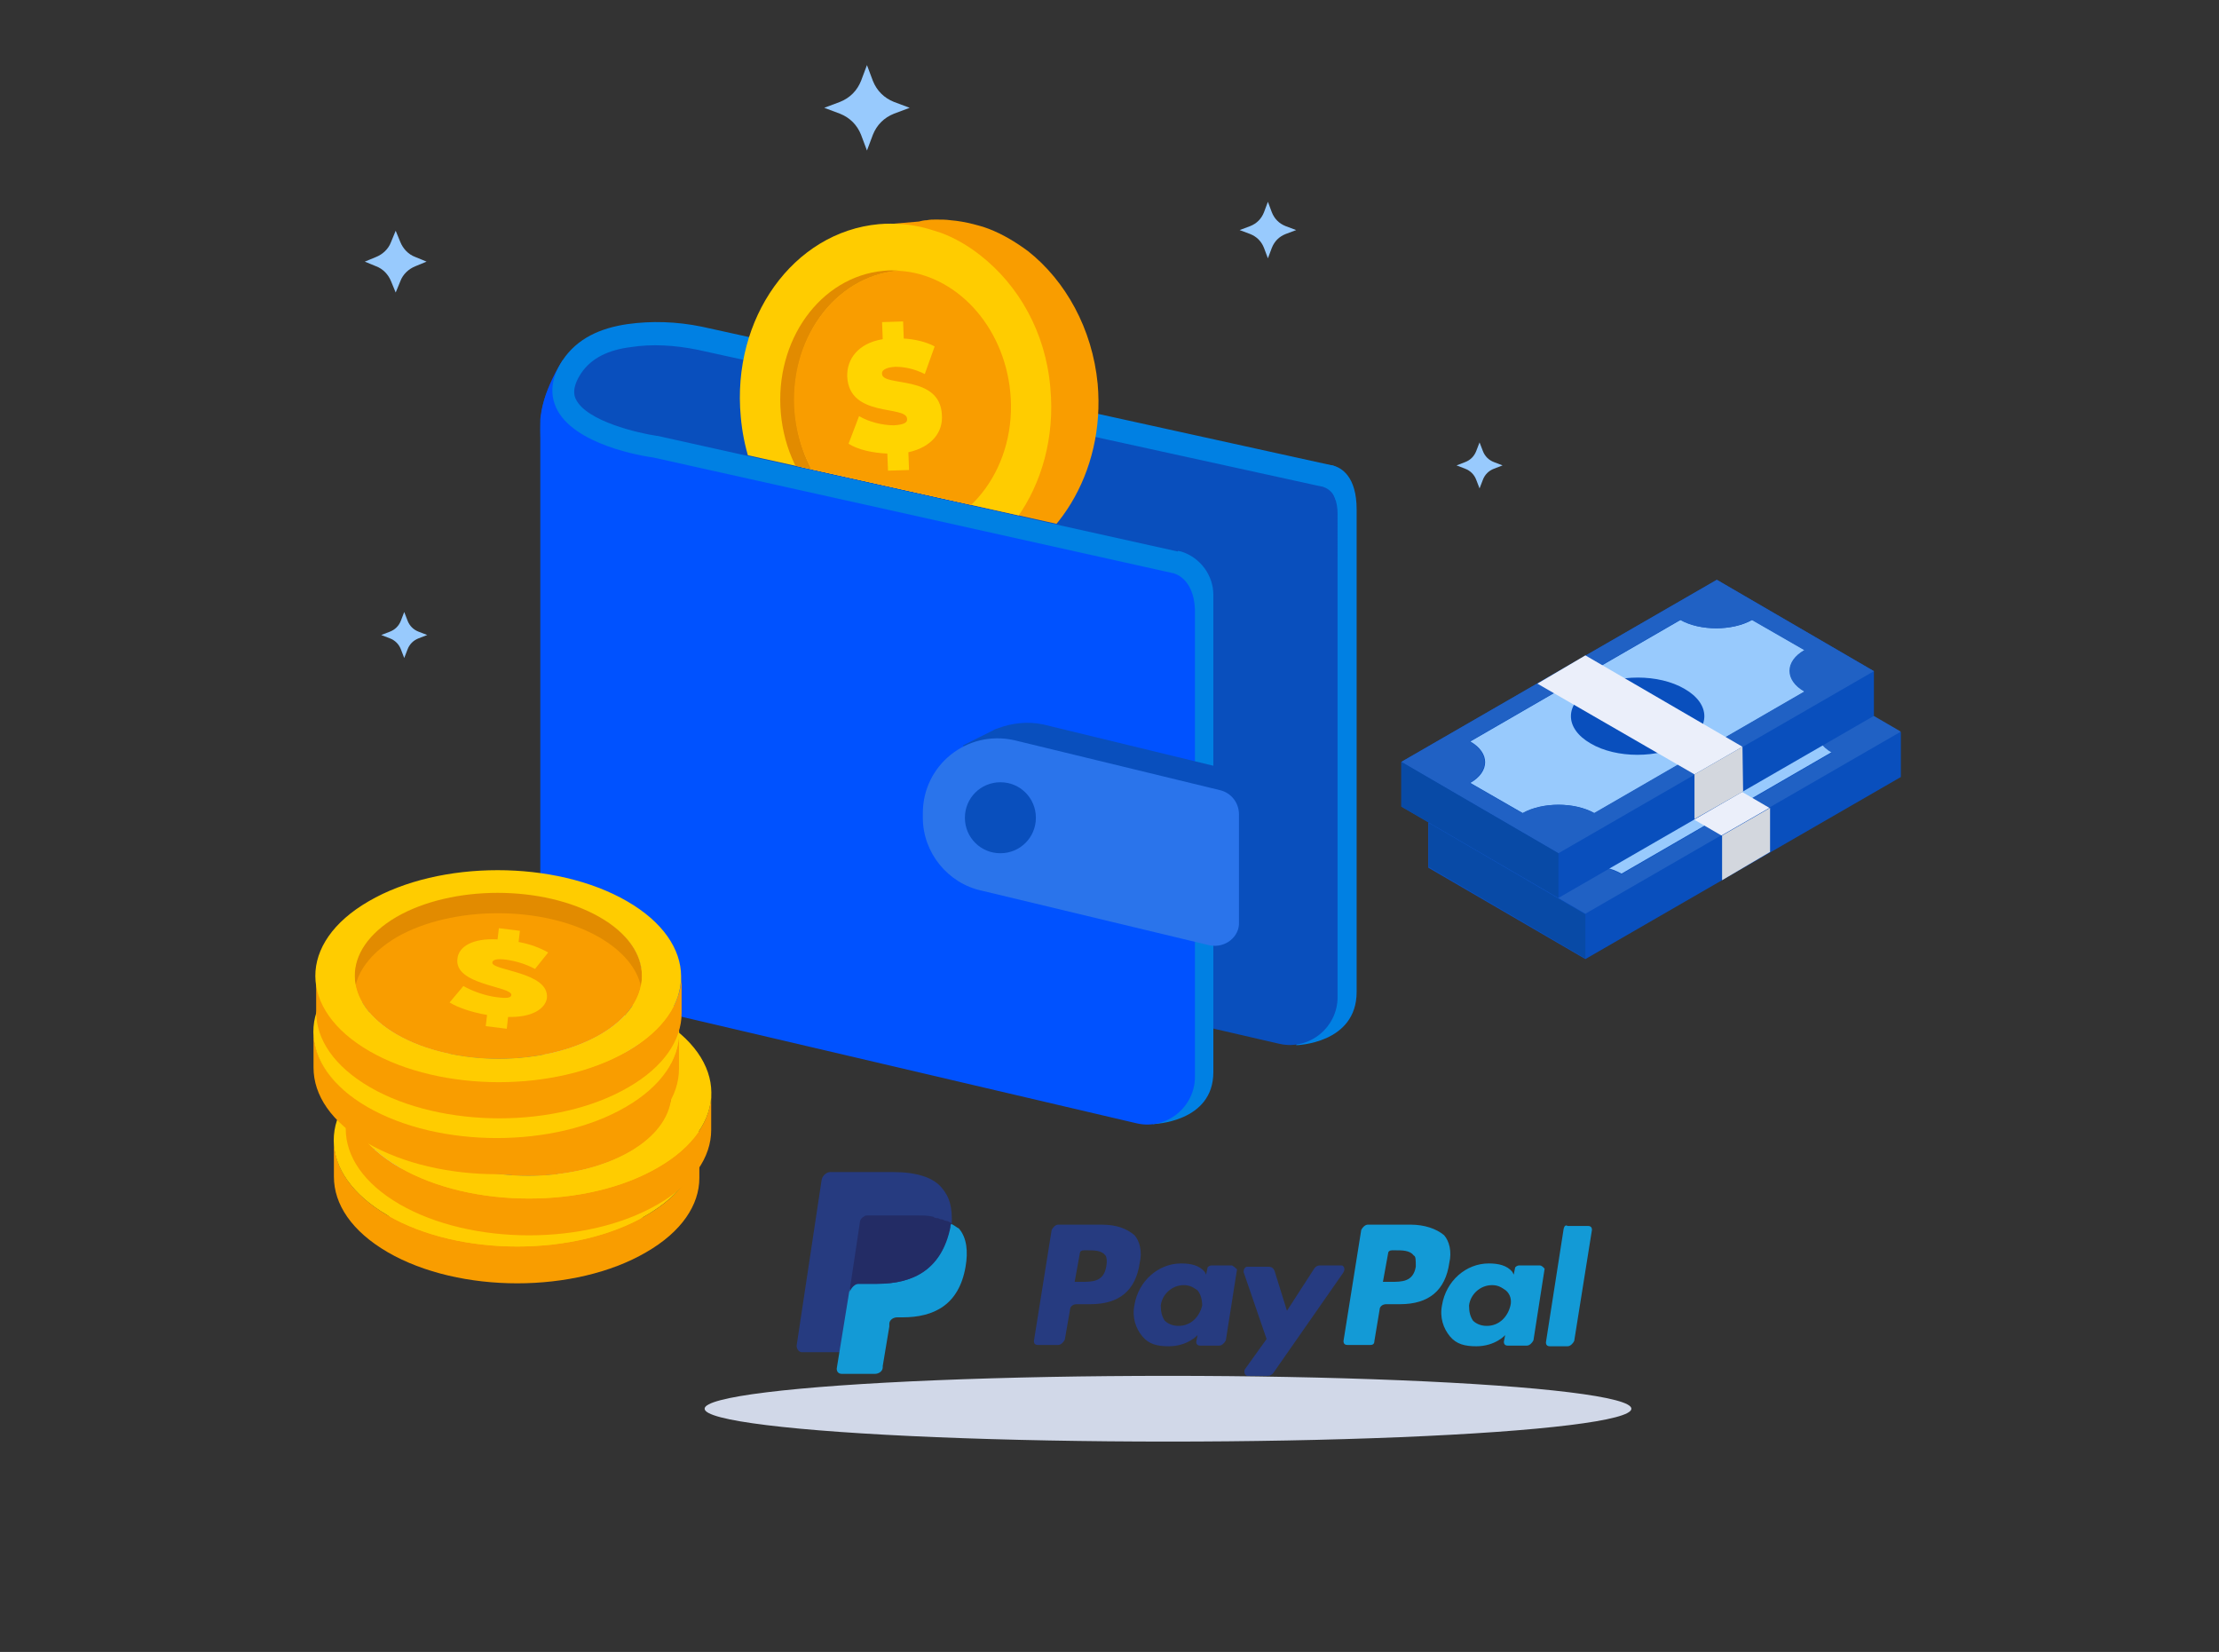 <?xml version="1.0" encoding="utf-8"?>
<!-- Generator: Adobe Illustrator 22.0.1, SVG Export Plug-In . SVG Version: 6.00 Build 0)  -->
<svg version="1.1" xmlns="http://www.w3.org/2000/svg" xmlns:xlink="http://www.w3.org/1999/xlink" x="0px" y="0px"
	 viewBox="0 0 337.6 251.3" style="enable-background:new 0 0 337.6 251.3;" xml:space="preserve">
<rect x="0" y="0" width="337.6" height="251.3" fill="#333333" stroke="none"/>
<style type="text/css">
	.st0{fill:#0080E3;}
	.st1{fill:#094FBD;}
	.st2{fill:#0052FF;}
	.st3{fill:#2A74EB;}
	.st4{clip-path:url(#SVGID_2_);}
	.st5{fill:#F99D00;}
	.st6{fill:#FFCC00;}
	.st7{opacity:0.31;}
	.st8{fill:#FFFFFF;}
	.st9{fill:#E28B00;}
	.st10{fill:#FFD400;}
	.st11{fill:#98CAFD;}
	.st12{fill:#2061C4;}
	.st13{fill:#EBEFFA;}
	.st14{fill:#D3D7DE;}
	.st15{fill:#084AA6;}
	.st16{enable-background:new    ;}
	.st17{fill:#FCCE00;}
	.st18{fill:#FDC801;}
	.st19{fill:#139AD6;}
	.st20{fill:#263B80;}
	.st21{fill:#232C65;}
	.st22{fill:#D1D8E8;}
</style>
<g id="Objects">
	<g>
		<g>
			<g>
				<path class="st0" d="M202.7,70.8l-1.7-0.2v79.4l-1.6-0.3l-2.2,9.3c0,0,9.2-0.2,9.2-8.1V77.5C206.4,72.5,204.1,71.1,202.7,70.8z"
					/>
				<path class="st1" d="M197.7,71l-90.8-19.9v0c-1.7-0.5-3.5-0.8-5.4-0.8c-10.7,0-19.3,4.4-19.3,15c0,10.7,8.6,19.3,19.3,19.3
					c1.9,0,3.7-0.3,5.4-0.8v49c0,3.4,2.4,6.4,5.8,7.1l82,18.9c4.5,1,8.8-2.5,8.8-7.1V78.1C203.5,74.7,201.1,71.7,197.7,71z"/>
				<path class="st0" d="M179.7,83.9l-0.5-0.1v78.3l-1.6-0.3l-2.2,9.2c0,0,9.2-0.2,9.2-7.9V90.5C184.6,87.5,182.6,84.8,179.7,83.9z"
					/>
				<path class="st2" d="M176,84.6L88.3,65.2l-2.7-10.4c-3.3,5.2-3.4,9.1-3.4,9.1v80c0,3.4,2.4,6.4,5.8,7.1l85,19.9
					c4.5,1,8.8-2.5,8.8-7.1v-72C181.8,88.3,179.4,85.3,176,84.6z"/>
				<path class="st0" d="M202.7,70.8l-95.9-21.1c-3.9-0.8-7.7-0.9-11.3-0.4c-4.2,0.6-7.7,2.2-9.9,5.5c-2.1,3.2-1.7,5.6-1,7.2
					c2.6,5.7,13.3,7.4,14.8,7.6l79.1,17.6c0,0,3.1,0.6,3.3,5.5c0,0,2.2-7.4-2.3-8.7c-0.1,0-0.2-0.1-0.3-0.1l-79.2-17.6
					c0,0-0.1,0-0.1,0c-2.7-0.4-10.7-2.2-12.3-5.6c-0.2-0.4-0.7-1.6,0.8-3.9c1.6-2.4,4.3-3.6,7.6-4c3.2-0.5,6.6-0.3,10.1,0.4L201,74
					l0,0l0,0l0.1,0c0.3,0.1,1.5,0.4,2,1.8c0.4,1.1,0.4-0.8,0.4-2c0.2-0.2,0.4-0.5,0.5-0.9C204.2,71.9,203.6,71,202.7,70.8z"/>
			</g>
			<g>
				<g>
					<path class="st1" d="M190,117.8l-31.3-7.6c-2.4-0.5-4.8-0.2-6.9,0.6l0,0l-0.3,0.1c-0.3,0.1-0.5,0.3-0.8,0.4l-4.2,2.1l0.7,0.9
						c-1.5,1.9-2.4,4.3-2.4,7v0.7c0,5.4,3.7,10,9,11.1l31.4,7.6l1.8,2.3c0,0,2.7-1.4,3.7-1.8c0.1,0,0.2-0.1,0.2-0.1
						c0.1,0,0.1-0.1,0.1-0.1l0,0c1.1-0.6,1.9-1.8,1.9-3.2v-16.4C192.9,119.7,191.7,118.2,190,117.8z"/>
					<path class="st3" d="M184,143.8l-34.6-8.3c-5.2-1.1-9-5.8-9-11.1v-0.7c0-7.3,6.7-12.7,13.9-11.1l31.3,7.6
						c1.7,0.4,2.9,1.9,2.9,3.7v16.4C188.6,142.5,186.4,144.3,184,143.8z"/>
				</g>
				<path class="st1" d="M157.6,124.4c0,3-2.4,5.4-5.4,5.4c-3,0-5.4-2.4-5.4-5.4c0-3,2.4-5.4,5.4-5.4
					C155.2,119,157.6,121.4,157.6,124.4z"/>
			</g>
			<g>
				<defs>
					<polygon id="SVGID_1_" points="97.8,65.7 168.9,81.5 187.4,38.1 100.4,17.1 					"/>
				</defs>
				<clipPath id="SVGID_2_">
					<use xlink:href="#SVGID_1_"  style="overflow:visible;"/>
				</clipPath>
				<g class="st4">
					<path class="st5" d="M167,58.4c-0.8-8.4-4.9-15.7-10.6-20.2c-1.9-1.4-3.9-2.6-6-3.4c-0.8-0.3-1.5-0.5-2.3-0.7
						c-1.2-0.3-2.3-0.5-3.5-0.6c-0.7-0.1-1.4-0.1-2.1-0.1l0,0l-0.2,0c-0.4,0-0.8,0-1.3,0.1c-0.4,0-0.8,0.1-1.2,0.2l-5.9,0.5l0.1,1.3
						c-9.2,4.4-15.2,15.3-14,27.4c0.9,9,5.5,16.7,11.8,21.1c1,0.7,2.1,1.3,3.2,1.9c0.7,0.4,1.5,0.7,2.3,0.9c0.5,0.2,1,0.3,1.5,0.5
						l0.1,1.3l10.5-1l0.4-0.4C160.7,83.8,168.2,71.9,167,58.4z"/>
					<g>
						<g>
							<path class="st6" d="M159.8,59c1.4,15-8,28.1-21,29.3c-0.7,0.1-1.5,0.1-2.2,0.1c-2.3,0-4.5-0.4-6.6-1.1
								c-0.8-0.3-1.5-0.6-2.3-0.9c-1.1-0.5-2.2-1.1-3.2-1.9c-6.4-4.4-11-12-11.8-21.1c-1.4-15,8-28.1,21-29.3c1.2-0.1,2.4-0.1,3.6,0
								c1.2,0.1,2.4,0.3,3.5,0.6c0.8,0.2,1.6,0.5,2.3,0.7c2.2,0.8,4.2,2,6,3.4C155,43.4,159.1,50.6,159.8,59z"/>
							<g class="st7">
								<path class="st8" d="M134.5,42.6c-9,0.8-15.5,9.9-14.5,20.2c1,10.3,9.1,18,18,17.2c9-0.8,15.5-9.9,14.5-20.2
									C151.6,49.4,143.5,41.7,134.5,42.6z"/>
							</g>
							<g>
								<path class="st9" d="M121,62.9c-1-11.1,5.9-20.8,15.6-21.7c0.1,0,0.2,0,0.3,0c-0.8-0.1-1.6-0.1-2.5,0
									c-9.6,0.9-16.6,10.6-15.6,21.7c1,11,9.5,19.1,19.1,18.4C129.2,80.8,121.9,73,121,62.9z"/>
								<path class="st5" d="M153.7,59.6c-1-10.1-8.3-17.9-16.9-18.4c-0.1,0-0.2,0-0.3,0c-9.6,0.9-16.6,10.6-15.6,21.7
									c1,10.1,8.3,17.9,16.9,18.4c0.1,0,0.2,0,0.3,0C147.8,80.4,154.8,70.7,153.7,59.6z"/>
							</g>
						</g>
					</g>
					<g>
						<path class="st10" d="M138.2,68.8l0.1,2.7l-3.2,0.1L135,69c-2.3-0.1-4.5-0.6-5.9-1.5l1.6-4.2c1.5,0.9,3.6,1.4,5.3,1.4
							c1.5-0.1,2.1-0.4,2-1c-0.1-2.1-8.8-0.1-9.1-6.4c-0.1-2.7,1.7-5.1,5.4-5.7l-0.1-2.6l3.2-0.1l0.1,2.6c1.7,0.1,3.4,0.5,4.7,1.2
							l-1.5,4.2c-1.6-0.8-3.1-1.1-4.5-1.1c-1.6,0.1-2.1,0.6-2,1.1c0.1,2,8.8,0,9.1,6.2C143.5,65.7,141.8,68,138.2,68.8z"/>
					</g>
				</g>
			</g>
		</g>
		<g>
			<g>
				<path class="st1" d="M217.3,125.2l0,6.8l23.9,13.9l48-27.7l0-6.8l-23.9-13.9"/>
				<g>
					<path class="st11" d="M259.8,103.5c3,1.7,7.9,1.7,10.9,0l8,4.6c-3,1.7-3,4.6,0,6.3l-32,18.5c-3-1.7-7.9-1.7-10.9,0l-8-4.6
						c3-1.7,3-4.6,0-6.3L259.8,103.5z M260.4,122.4c4-2.3,4-6,0-8.3c-3.9-2.3-10.3-2.3-14.3,0c-4,2.3-4,6,0,8.3
						C250,124.7,256.4,124.7,260.4,122.4"/>
				</g>
				<g>
					<path class="st12" d="M289.2,111.3l-48,27.7l-23.9-13.9l48-27.7L289.2,111.3z M235.8,133c3-1.7,7.9-1.7,10.9,0l32-18.5
						c-3-1.7-3-4.6,0-6.3l-8-4.6c-3,1.7-7.9,1.7-10.9,0l-32,18.5c3,1.7,3,4.6,0,6.3L235.8,133"/>
				</g>
				<g>
					<polygon class="st13" points="238,113.2 261.9,127.1 269.2,122.9 245.4,109 					"/>
				</g>
				<g>
					<polygon class="st14" points="262,127.1 262,133.9 269.3,129.6 269.3,122.9 					"/>
				</g>
				<polygon class="st15" points="241.2,139.1 241.2,145.8 217.4,131.9 217.4,125.2 				"/>
			</g>
			<g>
				<path class="st1" d="M213.2,115.9l0,6.8l23.9,13.9l48-27.7l0-6.8l-23.9-13.9"/>
				<g>
					<path class="st11" d="M255.7,94.3c3,1.7,7.9,1.7,10.9,0l8,4.6c-3,1.7-3,4.6,0,6.3l-32,18.5c-3-1.7-7.9-1.7-10.9,0l-8-4.6
						c3-1.7,3-4.6,0-6.3L255.7,94.3z M256.3,113.1c4-2.3,4-6,0-8.3c-3.9-2.3-10.3-2.3-14.3,0c-4,2.3-4,6,0,8.3
						C245.9,115.4,252.3,115.4,256.3,113.1"/>
				</g>
				<g>
					<path class="st12" d="M285.1,102.1l-48,27.7l-23.9-13.9l48-27.7L285.1,102.1z M231.6,123.7c3-1.7,7.9-1.7,10.9,0l32-18.5
						c-3-1.7-3-4.6,0-6.3l-8-4.6c-3,1.7-7.9,1.7-10.9,0l-32,18.5c3,1.7,3,4.6,0,6.3L231.6,123.7"/>
				</g>
				<g>
					<polygon class="st13" points="233.9,104 257.8,117.8 265.1,113.6 241.2,99.7 					"/>
				</g>
				<g>
					<polygon class="st14" points="257.8,117.8 257.8,124.6 265.2,120.4 265.1,113.6 					"/>
				</g>
				<polygon class="st15" points="237.1,129.8 237.1,136.6 213.2,122.7 213.2,115.9 				"/>
			</g>
		</g>
		<g>
			<g>
				<g>
					<g class="st16">
						<g>
							<path class="st17" d="M63,170.2c-3.2,1.9-5.2,4.1-6,6.5c0-1.9,0-3.7,0-5.6c0.8-2.4,2.8-4.7,6-6.5c8.5-4.9,22.4-4.9,30.9,0
								c4.3,2.5,6.4,5.7,6.5,9c0,1.9,0,3.7,0,5.6c0-3.2-2.2-6.5-6.5-9C85.4,165.2,71.5,165.2,63,170.2z"/>
						</g>
						<g>
							<path class="st17" d="M57.1,176.7c-0.3,0.8-0.4,1.6-0.4,2.4l0-5.6c0-0.8,0.1-1.6,0.4-2.4c0,0.9,0,1.9,0,2.8
								c0,0.2,0,0.5,0,0.7c0,0.4,0,0.7,0,1.1c0,0.2,0,0.5,0,0.7C57.1,176.5,57.1,176.6,57.1,176.7z"/>
						</g>
						<g>
							<path class="st18" d="M100.4,173.6l0,5.6c0,3.2-2.1,6.4-6.4,8.9c-8.5,4.9-22.4,4.9-30.9,0c-4.3-2.5-6.5-5.8-6.5-9l0-5.6
								c0,3.3,2.1,6.5,6.5,9c8.6,4.9,22.4,4.9,30.9,0C98.3,180,100.4,176.8,100.4,173.6z"/>
						</g>
						<g>
							<path class="st17" d="M100.4,179.2C100.4,179.2,100.4,179.1,100.4,179.2c0-1.9,0-3.8,0-5.7c0,0,0,0,0,0.1
								C100.4,175.3,100.4,177.5,100.4,179.2z"/>
						</g>
						<g>
							<path class="st11" d="M94,164.6c8.6,4.9,8.6,13,0.1,17.9s-22.4,4.9-30.9,0c-8.6-4.9-8.6-13-0.1-17.9
								C71.6,159.6,85.4,159.6,94,164.6z"/>
						</g>
						<path class="st12" d="M63.1,167.7c8.5-4.9,22.4-4.9,30.9,0c3.6,2.1,5.7,4.7,6.3,7.4c0.8-3.8-1.3-7.7-6.3-10.6
							c-8.6-4.9-22.4-4.9-30.9,0c-4.9,2.9-7,6.7-6.2,10.5C57.4,172.4,59.5,169.8,63.1,167.7z"/>
						<g>
							<path class="st5" d="M106.4,173.6l0,5.6c0,4.1-2.7,8.2-8.1,11.3c-10.8,6.3-28.4,6.3-39.3,0c-5.5-3.2-8.2-7.3-8.2-11.5l0-5.6
								c0,4.2,2.7,8.3,8.2,11.5c10.9,6.3,28.5,6.3,39.3,0C103.7,181.8,106.4,177.7,106.4,173.6z"/>
						</g>
						<g>
							<path class="st6" d="M98.2,162.1c10.9,6.3,11,16.5,0.1,22.8c-10.8,6.3-28.4,6.3-39.3,0c-10.9-6.3-11-16.5-0.1-22.8
								C69.7,155.8,87.3,155.8,98.2,162.1z M63.2,182.5c8.6,4.9,22.4,4.9,30.9,0s8.5-13-0.1-17.9c-8.6-4.9-22.4-4.9-30.9,0
								C54.5,169.5,54.6,177.5,63.2,182.5"/>
						</g>
					</g>
				</g>
				<g>
					<path class="st12" d="M80,179.8l-0.2,1.8l-3.2-0.4l0.2-1.7c-2.3-0.4-4.4-1.1-5.7-1.9l2.1-2.5c1.4,0.8,3.4,1.5,5.1,1.7
						c1.5,0.2,2.1,0.1,2.2-0.3c0.2-1.4-8.8-1.5-8.2-5.6c0.2-1.8,2.3-3.1,6.1-2.9l0.2-1.7l3.2,0.4l-0.2,1.7c1.7,0.3,3.3,0.9,4.5,1.6
						l-2,2.5c-1.5-0.8-3-1.2-4.3-1.4c-1.6-0.2-2.1,0-2.2,0.4c-0.2,1.3,8.8,1.4,8.3,5.5C85.6,178.6,83.6,179.8,80,179.8z"/>
				</g>
			</g>
			<g>
				<g>
					<g class="st16">
						<g>
							<path class="st17" d="M64.8,162.9c-3.2,1.9-5.2,4.1-6,6.5c0-1.9,0-3.7,0-5.6c0.8-2.4,2.8-4.7,6-6.5c8.5-4.9,22.4-4.9,30.9,0
								c4.3,2.5,6.4,5.7,6.5,9c0,1.9,0,3.7,0,5.6c0-3.2-2.2-6.5-6.5-9C87.2,157.9,73.3,157.9,64.8,162.9z"/>
						</g>
						<g>
							<path class="st17" d="M58.9,169.4c-0.3,0.8-0.4,1.6-0.4,2.4l0-5.6c0-0.8,0.1-1.6,0.4-2.4c0,0.9,0,1.9,0,2.8
								c0,0.2,0,0.5,0,0.7c0,0.4,0,0.7,0,1.1c0,0.2,0,0.5,0,0.7C58.9,169.2,58.9,169.3,58.9,169.4z"/>
						</g>
						<g>
							<path class="st18" d="M102.2,166.3l0,5.6c0,3.2-2.1,6.4-6.4,8.9c-8.5,4.9-22.4,4.9-30.9,0c-4.3-2.5-6.5-5.8-6.5-9l0-5.6
								c0,3.3,2.1,6.5,6.5,9c8.6,4.9,22.4,4.9,30.9,0C100.1,172.7,102.2,169.5,102.2,166.3z"/>
						</g>
						<g>
							<path class="st17" d="M102.2,171.9C102.2,171.9,102.2,171.8,102.2,171.9c0-1.9,0-3.8,0-5.7c0,0,0,0,0,0.1
								C102.2,168,102.2,170.2,102.2,171.9z"/>
						</g>
						<g>
							<path class="st5" d="M95.8,157.3c8.6,4.9,8.6,13,0.1,17.9c-8.5,4.9-22.4,4.9-30.9,0c-8.6-4.9-8.6-13-0.1-17.9
								C73.3,152.3,87.2,152.3,95.8,157.3z"/>
						</g>
						<path class="st9" d="M64.8,160.4c8.5-4.9,22.4-4.9,30.9,0c3.6,2.1,5.7,4.7,6.3,7.4c0.8-3.8-1.3-7.7-6.3-10.6
							c-8.6-4.9-22.4-4.9-30.9,0c-4.9,2.9-7,6.7-6.2,10.5C59.2,165,61.3,162.4,64.8,160.4z"/>
						<g>
							<path class="st5" d="M108.2,166.3l0,5.6c0,4.1-2.7,8.2-8.1,11.3c-10.8,6.3-28.4,6.3-39.3,0c-5.5-3.2-8.2-7.3-8.2-11.5l0-5.6
								c0,4.2,2.7,8.3,8.2,11.5c10.9,6.3,28.5,6.3,39.3,0C105.5,174.5,108.2,170.4,108.2,166.3z"/>
						</g>
						<g>
							<path class="st6" d="M100,154.8c10.9,6.3,11,16.5,0.1,22.8c-10.8,6.3-28.4,6.3-39.3,0c-10.9-6.3-11-16.5-0.1-22.8
								C71.4,148.5,89.1,148.5,100,154.8z M64.9,175.2c8.6,4.9,22.4,4.9,30.9,0s8.5-13-0.1-17.9c-8.6-4.9-22.4-4.9-30.9,0
								C56.3,162.2,56.4,170.2,64.9,175.2"/>
						</g>
					</g>
				</g>
				<g>
					<path class="st12" d="M81.8,172.5l-0.2,1.8l-3.2-0.4l0.2-1.7c-2.3-0.4-4.4-1.1-5.7-1.9l2.1-2.5c1.4,0.8,3.4,1.5,5.1,1.7
						c1.5,0.2,2.1,0.1,2.2-0.3c0.2-1.4-8.8-1.5-8.2-5.6c0.2-1.8,2.3-3.1,6.1-2.9l0.2-1.7l3.2,0.4l-0.2,1.7c1.7,0.3,3.3,0.9,4.5,1.6
						l-2,2.5c-1.5-0.8-3-1.2-4.3-1.4c-1.6-0.2-2.1,0-2.2,0.4c-0.2,1.3,8.8,1.4,8.3,5.5C87.4,171.3,85.4,172.5,81.8,172.5z"/>
				</g>
			</g>
			<g>
				<g>
					<g class="st16">
						<g>
							<path class="st17" d="M59.9,153.6c-3.2,1.9-5.2,4.1-6,6.5c0-1.9,0-3.7,0-5.6c0.8-2.4,2.8-4.7,6-6.5c8.5-4.9,22.4-4.9,30.9,0
								c4.3,2.5,6.4,5.7,6.5,9c0,1.9,0,3.7,0,5.6c0-3.2-2.2-6.5-6.5-9C82.3,148.7,68.5,148.7,59.9,153.6z"/>
						</g>
						<g>
							<path class="st17" d="M54,160.1c-0.3,0.8-0.4,1.6-0.4,2.4l0-5.6c0-0.8,0.1-1.6,0.4-2.4c0,0.9,0,1.9,0,2.8c0,0.2,0,0.5,0,0.7
								c0,0.4,0,0.7,0,1.1c0,0.2,0,0.5,0,0.7C54,159.9,54,160.1,54,160.1z"/>
						</g>
						<g>
							<path class="st18" d="M97.3,157l0,5.6c0,3.2-2.1,6.4-6.4,8.9c-8.5,4.9-22.4,4.9-30.9,0c-4.3-2.5-6.5-5.8-6.5-9l0-5.6
								c0,3.3,2.1,6.5,6.5,9c8.6,4.9,22.4,4.9,30.9,0C95.2,163.5,97.3,160.2,97.3,157z"/>
						</g>
						<g>
							<path class="st17" d="M97.3,162.6C97.3,162.6,97.3,162.6,97.3,162.6c0-1.9,0-3.8,0-5.7c0,0,0,0,0,0.1
								C97.3,158.7,97.3,160.9,97.3,162.6z"/>
						</g>
						<g>
							<path class="st11" d="M90.9,148c8.6,4.9,8.6,13,0.1,17.9c-8.5,4.9-22.4,4.9-30.9,0c-8.6-4.9-8.6-13-0.1-17.9
								S82.3,143.1,90.9,148z"/>
						</g>
						<path class="st12" d="M60,151.1c8.5-4.9,22.4-4.9,30.9,0c3.6,2.1,5.7,4.7,6.3,7.4c0.8-3.8-1.3-7.7-6.3-10.6
							c-8.6-4.9-22.4-4.9-30.9,0c-4.9,2.9-7,6.7-6.2,10.5C54.4,155.8,56.4,153.2,60,151.1z"/>
						<g>
							<path class="st5" d="M103.3,157l0,5.6c0,4.1-2.7,8.2-8.1,11.3c-10.8,6.3-28.4,6.3-39.3,0c-5.5-3.2-8.2-7.3-8.2-11.5l0-5.6
								c0,4.2,2.7,8.3,8.2,11.5c10.9,6.3,28.5,6.3,39.3,0C100.6,165.2,103.3,161.1,103.3,157z"/>
						</g>
						<g>
							<path class="st6" d="M95.1,145.6c10.9,6.3,11,16.5,0.1,22.8c-10.8,6.3-28.4,6.3-39.3,0c-10.9-6.3-11-16.5-0.1-22.8
								C66.6,139.3,84.2,139.3,95.1,145.6z M60.1,165.9c8.6,4.9,22.4,4.9,30.9,0c8.5-4.9,8.5-13-0.1-17.9c-8.6-4.9-22.4-4.9-30.9,0
								S51.5,161,60.1,165.9"/>
						</g>
					</g>
				</g>
				<g>
					<path class="st12" d="M76.9,163.2l-0.2,1.8l-3.2-0.4l0.2-1.7c-2.3-0.4-4.4-1.1-5.7-1.9l2.1-2.5c1.4,0.8,3.4,1.5,5.1,1.7
						c1.5,0.2,2.1,0.1,2.2-0.3c0.2-1.4-8.8-1.5-8.2-5.6c0.2-1.8,2.3-3.1,6.1-2.9l0.2-1.7l3.2,0.4l-0.2,1.7c1.7,0.3,3.3,0.9,4.5,1.6
						l-2,2.5c-1.5-0.8-3-1.2-4.3-1.4c-1.6-0.2-2.1,0-2.2,0.4c-0.2,1.3,8.8,1.4,8.3,5.5C82.5,162,80.5,163.3,76.9,163.2z"/>
				</g>
			</g>
			<g>
				<g>
					<g class="st16">
						<g>
							<path class="st17" d="M60.3,145.1c-3.2,1.9-5.2,4.1-6,6.5c0-1.9,0-3.7,0-5.6c0.8-2.4,2.8-4.7,6-6.5c8.5-4.9,22.4-4.9,30.9,0
								c4.3,2.5,6.4,5.7,6.5,9c0,1.9,0,3.7,0,5.6c0-3.2-2.2-6.5-6.5-9C82.7,140.2,68.8,140.2,60.3,145.1z"/>
						</g>
						<g>
							<path class="st17" d="M54.3,151.6c-0.3,0.8-0.4,1.6-0.4,2.4l0-5.6c0-0.8,0.1-1.6,0.4-2.4c0,0.9,0,1.9,0,2.8
								c0,0.2,0,0.5,0,0.7c0,0.4,0,0.7,0,1.1c0,0.2,0,0.5,0,0.7C54.3,151.4,54.4,151.5,54.3,151.6z"/>
						</g>
						<g>
							<path class="st18" d="M97.7,148.5l0,5.6c0,3.2-2.1,6.4-6.4,8.9c-8.5,4.9-22.4,4.9-30.9,0c-4.3-2.5-6.5-5.8-6.5-9l0-5.6
								c0,3.3,2.1,6.5,6.5,9c8.6,4.9,22.4,4.9,30.9,0C95.6,155,97.7,151.7,97.7,148.5z"/>
						</g>
						<g>
							<path class="st17" d="M97.7,154.1C97.7,154.1,97.7,154.1,97.7,154.1c0-1.9,0-3.8,0-5.7c0,0,0,0,0,0.1
								C97.7,150.2,97.7,152.4,97.7,154.1z"/>
						</g>
						<g>
							<path class="st5" d="M91.2,139.5c8.6,4.9,8.6,13,0.1,17.9s-22.4,4.9-30.9,0c-8.6-4.9-8.6-13-0.1-17.9
								C68.8,134.6,82.7,134.6,91.2,139.5z"/>
						</g>
						<path class="st9" d="M60.3,142.6c8.5-4.9,22.4-4.9,30.9,0c3.6,2.1,5.7,4.7,6.3,7.4c0.8-3.8-1.3-7.7-6.3-10.6
							c-8.6-4.9-22.4-4.9-30.9,0c-4.9,2.9-7,6.7-6.2,10.5C54.7,147.3,56.8,144.7,60.3,142.6z"/>
						<g>
							<path class="st5" d="M103.7,148.5l0,5.6c0,4.1-2.7,8.2-8.1,11.3c-10.8,6.3-28.4,6.3-39.3,0c-5.5-3.2-8.2-7.3-8.2-11.5l0-5.6
								c0,4.2,2.7,8.3,8.2,11.5c10.9,6.3,28.5,6.3,39.3,0C100.9,156.7,103.6,152.6,103.7,148.5z"/>
						</g>
						<g>
							<path class="st6" d="M95.4,137.1c10.9,6.3,11,16.5,0.1,22.8c-10.8,6.3-28.4,6.3-39.3,0c-10.9-6.3-11-16.5-0.1-22.8
								C66.9,130.8,84.5,130.8,95.4,137.1z M60.4,157.4c8.6,4.9,22.4,4.9,30.9,0s8.5-13-0.1-17.9c-8.6-4.9-22.4-4.9-30.9,0
								C51.8,144.5,51.9,152.5,60.4,157.4"/>
						</g>
					</g>
				</g>
				<g>
					<path class="st6" d="M77.3,154.7l-0.2,1.8l-3.2-0.4l0.2-1.7c-2.3-0.4-4.4-1.1-5.7-1.9l2.1-2.5c1.4,0.8,3.4,1.5,5.1,1.7
						c1.5,0.2,2.1,0.1,2.2-0.3c0.2-1.4-8.8-1.5-8.2-5.6c0.2-1.8,2.3-3.1,6.1-2.9l0.2-1.7l3.2,0.4l-0.2,1.7c1.7,0.3,3.3,0.9,4.5,1.6
						l-2,2.5c-1.5-0.8-3-1.2-4.3-1.4c-1.6-0.2-2.1,0-2.2,0.4c-0.2,1.3,8.8,1.4,8.3,5.5C82.9,153.5,80.9,154.8,77.3,154.7z"/>
				</g>
			</g>
		</g>
		<g>
			<path class="st11" d="M131.9,9.9l0.9,2.4c0.6,1.5,1.7,2.6,3.2,3.2l2.4,0.9l-2.4,0.9c-1.5,0.6-2.6,1.7-3.2,3.2l-0.9,2.4l-0.9-2.4
				c-0.6-1.5-1.7-2.6-3.2-3.2l-2.4-0.9l2.4-0.9c1.5-0.6,2.6-1.7,3.2-3.2L131.9,9.9z"/>
			<path class="st11" d="M60.2,35.1l0.7,1.7c0.4,1,1.2,1.9,2.3,2.3l1.7,0.7l-1.7,0.7c-1,0.4-1.9,1.2-2.3,2.3l-0.7,1.7l-0.7-1.7
				c-0.4-1-1.2-1.9-2.3-2.3l-1.7-0.7l1.7-0.7c1-0.4,1.9-1.2,2.3-2.3L60.2,35.1z"/>
			<path class="st11" d="M192.9,30.7l0.6,1.6c0.4,1,1.1,1.7,2.1,2.1l1.6,0.6l-1.6,0.6c-1,0.4-1.7,1.1-2.1,2.1l-0.6,1.6l-0.6-1.6
				c-0.4-1-1.1-1.7-2.1-2.1l-1.6-0.6l1.6-0.6c1-0.4,1.7-1.1,2.1-2.1L192.9,30.7z"/>
			<path class="st11" d="M61.5,93.1l0.5,1.3c0.3,0.8,0.9,1.4,1.7,1.7l1.3,0.5l-1.3,0.5c-0.8,0.3-1.4,0.9-1.7,1.7l-0.5,1.3L61,98.8
				c-0.3-0.8-0.9-1.4-1.7-1.7L58,96.6l1.3-0.5c0.8-0.3,1.4-0.9,1.7-1.7L61.5,93.1z"/>
			<path class="st11" d="M225.1,67.3l0.5,1.3c0.3,0.8,0.9,1.4,1.7,1.7l1.3,0.5l-1.3,0.5c-0.8,0.3-1.4,0.9-1.7,1.7l-0.5,1.3l-0.5-1.3
				c-0.3-0.8-0.9-1.4-1.7-1.7l-1.3-0.5l1.3-0.5c0.8-0.3,1.4-0.9,1.7-1.7L225.1,67.3z"/>
		</g>
	</g>
	<g>
		<path class="st19" d="M214.6,186.3h-6.5c-0.4,0-0.8,0.4-1,0.8l-2.7,16.9c0,0.4,0.2,0.6,0.6,0.6h3.5c0.4,0,0.6-0.2,0.6-0.6l0.8-4.8
			c0-0.4,0.4-0.8,1-0.8h2.1c4.4,0,6.9-2.1,7.5-6.3c0.4-1.7,0-3.3-0.8-4.2C218.5,186.9,216.7,186.3,214.6,186.3 M215.4,192.7
			c-0.4,2.3-2.1,2.3-3.8,2.3h-1.2l0.8-4.4c0-0.2,0.2-0.4,0.6-0.4h0.4c1.2,0,2.3,0,2.9,0.8C215.4,191.1,215.4,191.7,215.4,192.7"/>
		<g>
			<path class="st20" d="M167.6,186.3H161c-0.4,0-0.8,0.4-1,0.8l-2.7,16.9c0,0.4,0.2,0.6,0.6,0.6h3.1c0.4,0,0.8-0.4,1-0.8l0.8-4.6
				c0-0.4,0.4-0.8,1-0.8h2.1c4.4,0,6.9-2.1,7.5-6.3c0.4-1.7,0-3.3-0.8-4.2C171.4,186.9,169.9,186.3,167.6,186.3 M168.3,192.7
				c-0.4,2.3-2.1,2.3-3.8,2.3h-1l0.8-4.4c0-0.2,0.2-0.4,0.6-0.4h0.4c1.2,0,2.3,0,2.9,0.8C168.3,191.1,168.5,191.7,168.3,192.7"/>
			<path class="st20" d="M187.4,192.5h-3.1c-0.2,0-0.6,0.2-0.6,0.4l-0.2,1l-0.2-0.4c-0.8-1-2.1-1.3-3.6-1.3c-3.5,0-6.5,2.7-7.1,6.3
				c-0.4,1.9,0.2,3.6,1.2,4.8s2.3,1.5,4,1.5c2.9,0,4.4-1.7,4.4-1.7l-0.2,1c0,0.4,0.2,0.6,0.6,0.6h2.9c0.4,0,0.8-0.4,1-0.8l1.7-10.8
				C187.9,192.8,187.5,192.5,187.4,192.5 M182.9,198.6c-0.4,1.7-1.7,3.1-3.6,3.1c-1,0-1.7-0.4-2.1-0.8c-0.4-0.6-0.6-1.3-0.6-2.3
				c0.2-1.7,1.7-3.1,3.5-3.1c1,0,1.5,0.4,2.1,0.8C182.7,196.9,182.9,197.8,182.9,198.6"/>
		</g>
		<path class="st19" d="M234.2,192.5h-3.1c-0.2,0-0.6,0.2-0.6,0.4l-0.2,1l-0.2-0.4c-0.8-1-2.1-1.3-3.6-1.3c-3.5,0-6.5,2.7-7.1,6.3
			c-0.4,1.9,0.2,3.6,1.2,4.8s2.3,1.5,4,1.5c2.9,0,4.4-1.7,4.4-1.7l-0.2,1c0,0.4,0.2,0.6,0.6,0.6h2.9c0.4,0,0.8-0.4,1-0.8L235,193
			C234.8,192.8,234.6,192.5,234.2,192.5 M229.8,198.6c-0.4,1.7-1.7,3.1-3.6,3.1c-1,0-1.7-0.4-2.1-0.8c-0.4-0.6-0.6-1.3-0.6-2.3
			c0.2-1.7,1.7-3.1,3.5-3.1c1,0,1.5,0.4,2.1,0.8C229.8,196.9,230,197.8,229.8,198.6"/>
		<path class="st20" d="M204.1,192.5h-3.3c-0.4,0-0.6,0.2-0.8,0.4l-4.2,6.5l-1.9-6.1c-0.2-0.4-0.4-0.6-1-0.6h-3.1
			c-0.4,0-0.6,0.4-0.6,0.8l3.5,10.2l-3.3,4.6c-0.2,0.4,0,1,0.4,1h3.1c0.4,0,0.6-0.2,0.8-0.4l10.6-15.2
			C204.8,193,204.4,192.5,204.1,192.5"/>
		<path class="st19" d="M237.9,186.9l-2.7,17.3c0,0.4,0.2,0.6,0.6,0.6h2.7c0.4,0,0.8-0.4,1-0.8l2.7-16.9c0-0.4-0.2-0.6-0.6-0.6h-3.1
			C238.2,186.3,238,186.5,237.9,186.9"/>
		<path class="st20" d="M143.2,180.6c-1.3-1.5-3.8-2.3-7.3-2.3h-9.6c-0.6,0-1.2,0.6-1.3,1.2l-3.8,25.2c0,0.6,0.4,1,0.8,1h6l1.5-9.4
			v0.4c0.2-0.6,0.8-1.2,1.3-1.2h2.9c5.6,0,9.8-2.3,11.1-8.6c0-0.2,0-0.4,0-0.6c-0.2,0-0.2,0,0,0
			C144.9,183.6,144.5,182.1,143.2,180.6"/>
		<path class="st19" d="M144.5,186.1L144.5,186.1c0,0.2,0,0.4,0,0.6c-1.3,6.5-5.6,8.6-11.1,8.6h-2.9c-0.6,0-1.2,0.6-1.3,1.2
			l-1.9,11.7c0,0.4,0.2,0.8,0.8,0.8h5c0.6,0,1.2-0.4,1.2-1v-0.2l1-6v-0.4c0-0.6,0.6-1,1.2-1h0.8c4.8,0,8.6-1.9,9.6-7.7
			c0.4-2.3,0.2-4.4-1-5.8C145.5,186.7,145.1,186.3,144.5,186.1"/>
		<path class="st21" d="M143.2,185.5c-0.2,0-0.4-0.2-0.6-0.2s-0.4,0-0.6-0.2c-0.8-0.2-1.5-0.2-2.5-0.2H132c-0.2,0-0.4,0-0.6,0.2
			c-0.4,0.2-0.6,0.6-0.6,1l-1.5,10v0.4c0.2-0.6,0.8-1.2,1.3-1.2h2.9c5.6,0,9.8-2.3,11.1-8.6c0-0.2,0-0.4,0.2-0.6
			c-0.4-0.2-0.6-0.4-1-0.4C143.4,185.5,143.4,185.5,143.2,185.5"/>
	</g>
	<ellipse class="st22" cx="177.7" cy="214.3" rx="70.5" ry="5"/>
</g>
<g id="Designed_by_Freepik">
</g>
</svg>
